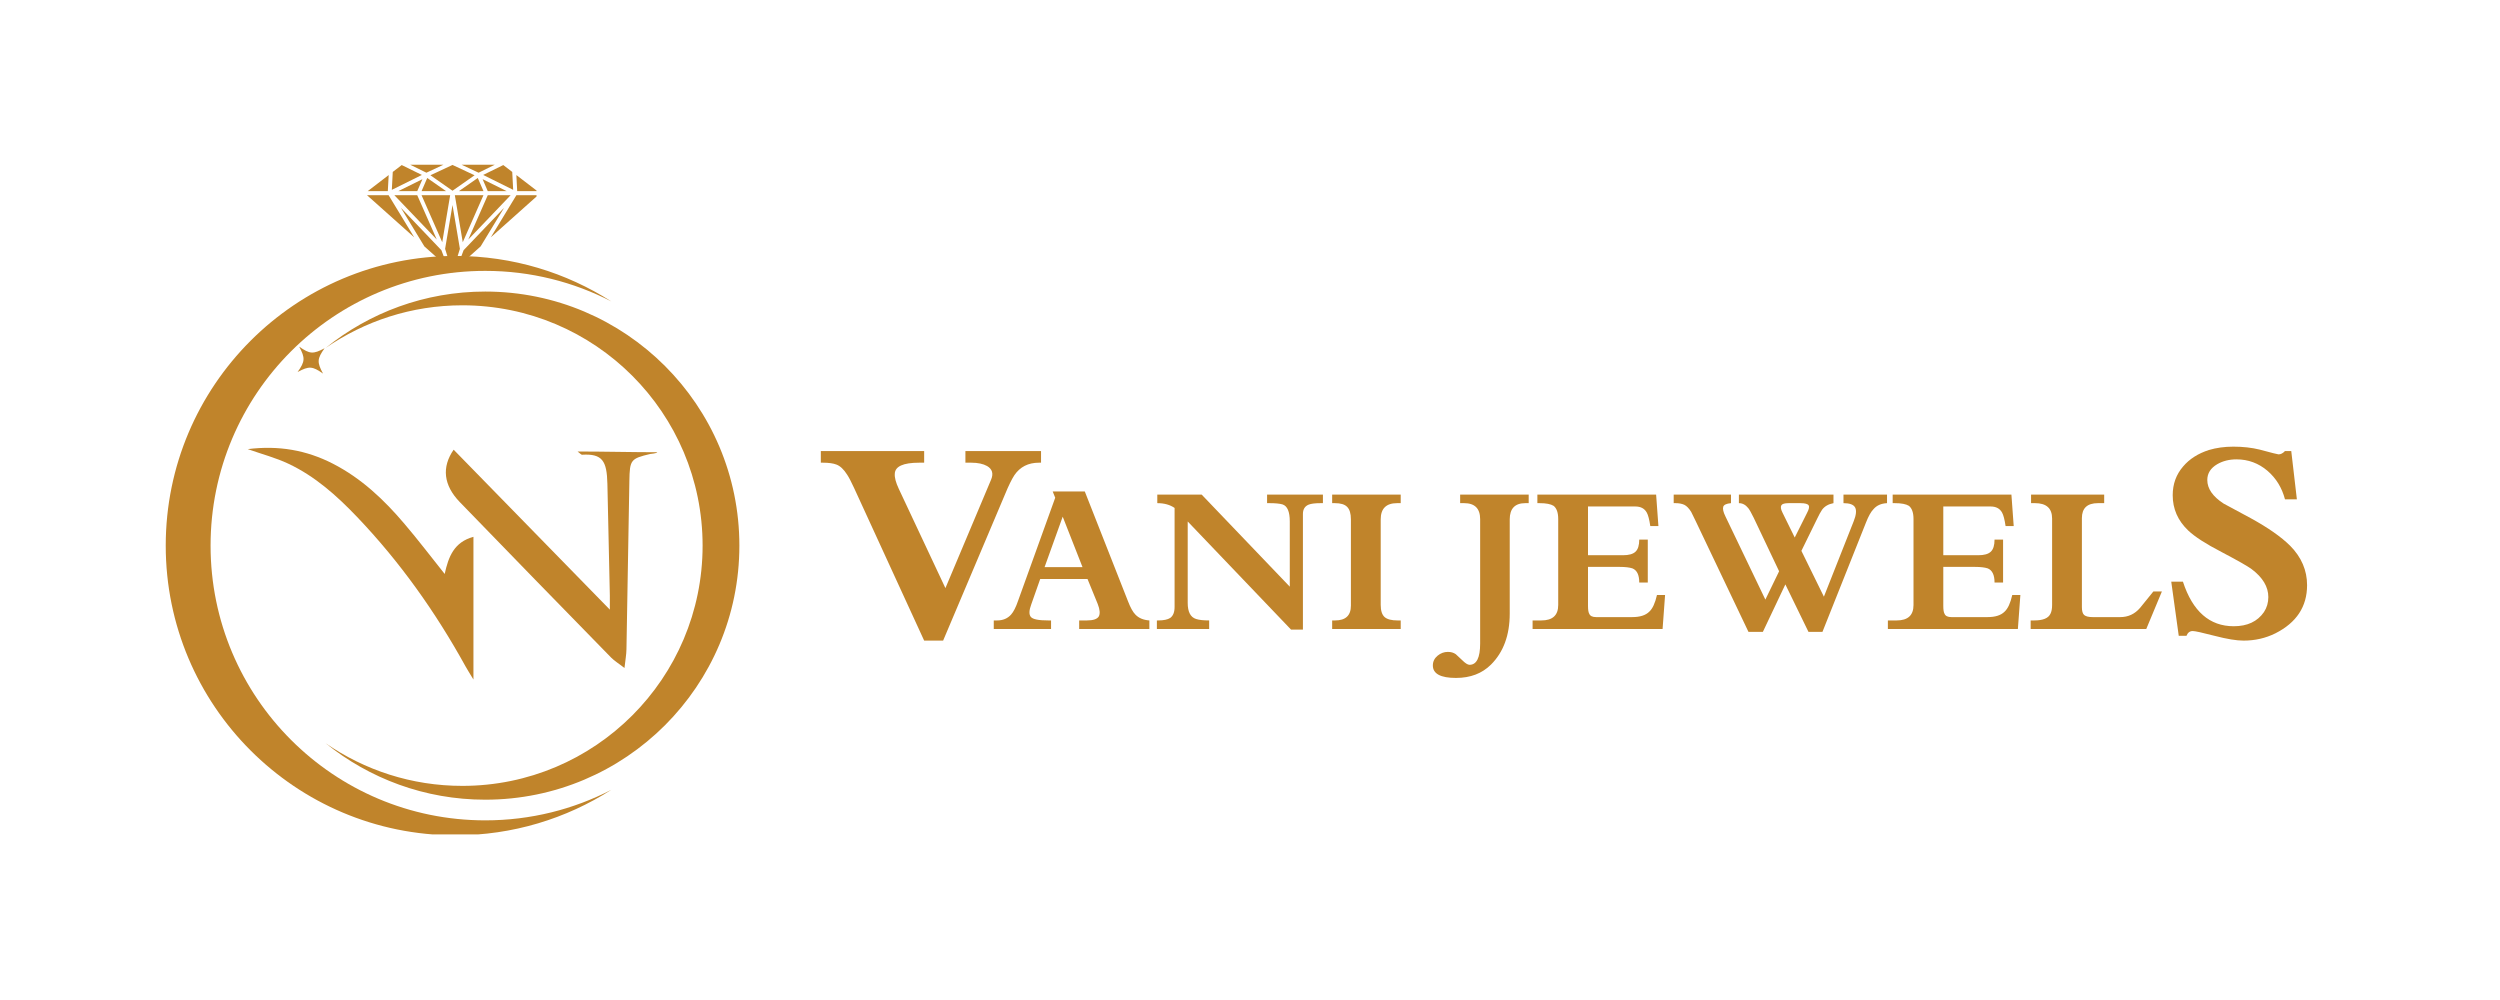 <svg version="1.0" preserveAspectRatio="xMidYMid meet" height="100" viewBox="0 0 187.5 75" zoomAndPan="magnify" width="250" xmlns:xlink="http://www.w3.org/1999/xlink" xmlns="http://www.w3.org/2000/svg"><defs><g></g><clipPath id="cbe4f92a00"><path clip-rule="nonzero" d="M 12.43 19.191 L 46 19.191 L 46 62.578 L 12.43 62.578 Z M 12.43 19.191"></path></clipPath><clipPath id="d4abf5654e"><path clip-rule="nonzero" d="M 24 21 L 55.812 21 L 55.812 60 L 24 60 Z M 24 21"></path></clipPath><clipPath id="ec86850cbf"><path clip-rule="nonzero" d="M 27.527 12.352 L 40.242 12.352 L 40.242 20.578 L 27.527 20.578 Z M 27.527 12.352"></path></clipPath><clipPath id="550ba663ea"><path clip-rule="nonzero" d="M 22 25 L 25 25 L 25 29 L 22 29 Z M 22 25"></path></clipPath><clipPath id="32dcbcaf01"><path clip-rule="nonzero" d="M 21.426 26.891 L 23.672 24.91 L 25.648 27.152 L 23.406 29.133 Z M 21.426 26.891"></path></clipPath><clipPath id="d415a3d9b3"><path clip-rule="nonzero" d="M 21.426 26.891 L 23.672 24.91 L 25.648 27.152 L 23.406 29.133 Z M 21.426 26.891"></path></clipPath><clipPath id="b27d5998f0"><path clip-rule="nonzero" d="M 33 33 L 50 33 L 50 51 L 33 51 Z M 33 33"></path></clipPath><clipPath id="94499f77d7"><path clip-rule="nonzero" d="M 46.836 50.098 C 46.387 49.75 46.078 49.566 45.836 49.32 C 42.047 45.438 38.254 41.559 34.484 37.656 C 33.258 36.387 33.117 35.039 34.023 33.727 C 37.875 37.672 41.715 41.602 45.738 45.723 C 45.738 45.219 45.742 44.938 45.738 44.66 C 45.68 41.871 45.621 39.082 45.555 36.297 C 45.516 34.574 45.191 34.012 43.652 34.105 C 43.594 34.109 43.527 34.02 43.316 33.863 C 45.262 33.863 47.52 33.918 49.297 33.918 C 49.281 34.004 48.793 34.043 48.77 34.047 C 47.301 34.395 47.23 34.488 47.203 36.062 C 47.129 40.277 47.062 44.488 46.984 48.699 C 46.977 49.102 46.902 49.5 46.836 50.098 Z M 46.836 50.098"></path></clipPath><clipPath id="7e5afb5d3d"><path clip-rule="nonzero" d="M 18 33 L 36 33 L 36 51 L 18 51 Z M 18 33"></path></clipPath><clipPath id="6c6ca5db27"><path clip-rule="nonzero" d="M 18.578 33.684 C 20.895 33.395 22.98 33.758 24.961 34.773 C 27.105 35.871 28.816 37.492 30.352 39.309 C 31.367 40.5 32.316 41.75 33.352 43.047 C 33.633 41.75 34.055 40.656 35.508 40.262 C 35.508 43.812 35.508 47.254 35.508 50.965 C 35.23 50.504 35.066 50.25 34.918 49.984 C 32.668 45.906 29.992 42.133 26.773 38.762 C 25.258 37.176 23.629 35.719 21.625 34.777 C 20.691 34.336 19.676 34.07 18.578 33.684 Z M 18.578 33.684"></path></clipPath></defs><g clip-path="url(#cbe4f92a00)"><path fill-rule="evenodd" fill-opacity="1" d="M 34.156 19.195 C 38.461 19.195 42.473 20.449 45.852 22.609 C 43.02 21.145 39.805 20.316 36.395 20.316 C 25.016 20.316 15.793 29.539 15.793 40.922 C 15.793 52.301 25.016 61.527 36.395 61.527 C 39.805 61.527 43.02 60.699 45.852 59.234 C 42.473 61.395 38.461 62.648 34.156 62.648 C 22.156 62.648 12.43 52.918 12.43 40.922 C 12.43 28.922 22.156 19.195 34.156 19.195 Z M 34.156 19.195" fill="#c0842b"></path></g><g clip-path="url(#d4abf5654e)"><path fill-rule="evenodd" fill-opacity="1" d="M 36.395 21.867 C 46.922 21.867 55.453 30.398 55.453 40.922 C 55.453 51.445 46.922 59.977 36.395 59.977 C 31.859 59.977 27.695 58.387 24.422 55.742 C 27.336 57.758 30.863 58.941 34.676 58.941 C 44.625 58.941 52.695 50.871 52.695 40.922 C 52.695 30.969 44.625 22.898 34.676 22.898 C 30.863 22.898 27.336 24.086 24.422 26.098 C 27.695 23.453 31.859 21.867 36.395 21.867 Z M 36.395 21.867" fill="#c0842b"></path></g><g clip-path="url(#ec86850cbf)"><path fill-rule="nonzero" fill-opacity="1" d="M 29.152 13.129 L 27.578 14.336 L 29.086 14.336 Z M 33.258 12.355 L 30.766 12.355 L 31.98 12.953 Z M 30.129 12.379 L 29.457 12.895 L 29.387 14.238 L 31.641 13.121 Z M 33.762 14.641 L 31.617 14.641 L 33.168 18.168 Z M 36.809 17.801 L 40.348 14.641 L 38.73 14.641 Z M 34.77 18.766 L 34.289 20.051 L 36.047 18.48 L 37.809 15.582 Z M 32.758 17.965 L 31.293 14.641 L 29.578 14.641 Z M 30.066 15.582 L 31.828 18.48 L 33.59 20.051 L 33.105 18.766 Z M 27.527 14.641 L 31.066 17.801 L 29.145 14.641 Z M 33.938 15.375 L 33.383 18.664 L 33.938 20.449 L 34.492 18.664 Z M 34.707 18.168 L 36.258 14.641 L 34.113 14.641 Z M 38.488 14.238 L 38.418 12.895 L 37.746 12.379 L 36.238 13.121 Z M 40.301 14.336 L 38.727 13.129 L 38.789 14.336 Z M 34.418 14.336 L 36.262 14.336 L 35.832 13.348 Z M 32.043 13.348 L 31.617 14.336 L 33.457 14.336 Z M 31.293 14.336 L 31.684 13.438 L 29.871 14.336 Z M 33.938 14.305 L 35.594 13.145 L 33.938 12.371 L 32.281 13.145 Z M 38.004 14.336 L 36.195 13.438 L 36.582 14.336 Z M 36.582 14.641 L 35.121 17.965 L 38.297 14.641 Z M 35.895 12.953 L 34.621 12.355 L 37.109 12.355 L 35.895 12.953" fill="#c0842b"></path></g><g clip-path="url(#550ba663ea)"><g clip-path="url(#32dcbcaf01)"><g clip-path="url(#d415a3d9b3)"><path fill-rule="nonzero" fill-opacity="1" d="M 24.344 26.117 C 23.781 26.91 23.766 27.164 24.227 28.02 C 23.434 27.457 23.176 27.441 22.32 27.902 C 22.883 27.109 22.898 26.852 22.438 25.996 C 23.234 26.559 23.488 26.574 24.344 26.117 Z M 24.344 26.117" fill="#c0842b"></path></g></g></g><g clip-path="url(#b27d5998f0)"><g clip-path="url(#94499f77d7)"><path fill-rule="nonzero" fill-opacity="1" d="M 33.117 33.727 L 33.117 50.098 L 49.297 50.098 L 49.297 33.727 Z M 33.117 33.727" fill="#c0842b"></path></g></g><g clip-path="url(#7e5afb5d3d)"><g clip-path="url(#6c6ca5db27)"><path fill-rule="nonzero" fill-opacity="1" d="M 18.578 33.395 L 18.578 50.965 L 35.508 50.965 L 35.508 33.395 Z M 18.578 33.395" fill="#c0842b"></path></g></g><g fill-opacity="1" fill="#c0842b"><g transform="translate(74.391, 48.189)"><g><path d="M 7.172 -4.766 L 3.625 -4.766 L 2.953 -2.859 C 2.785 -2.41 2.773 -2.098 2.922 -1.922 C 3.066 -1.742 3.504 -1.656 4.234 -1.656 L 4.438 -1.656 L 4.438 -1.016 L 0.141 -1.016 L 0.141 -1.656 L 0.391 -1.656 C 0.828 -1.656 1.176 -1.801 1.438 -2.094 C 1.625 -2.301 1.801 -2.648 1.969 -3.141 L 4.75 -10.859 L 4.562 -11.328 L 6.969 -11.328 L 10.203 -3.109 C 10.391 -2.617 10.578 -2.281 10.766 -2.094 C 11.016 -1.832 11.363 -1.688 11.812 -1.656 L 11.812 -1.016 L 6.547 -1.016 L 6.547 -1.656 L 7.125 -1.656 C 7.594 -1.656 7.891 -1.754 8.016 -1.953 C 8.129 -2.16 8.102 -2.473 7.938 -2.891 Z M 6.797 -5.656 L 5.312 -9.438 L 3.953 -5.656 Z M 6.797 -5.656"></path></g></g></g><g fill-opacity="1" fill="#c0842b"><g transform="translate(86.375, 48.189)"><g><path d="M 2.703 -9.078 L 2.703 -2.969 C 2.703 -2.301 2.91 -1.898 3.328 -1.766 C 3.555 -1.691 3.883 -1.656 4.312 -1.656 L 4.312 -1.016 L 0.391 -1.016 L 0.391 -1.656 L 0.484 -1.656 C 0.898 -1.656 1.203 -1.719 1.391 -1.844 C 1.609 -2 1.719 -2.273 1.719 -2.672 L 1.719 -10.094 C 1.375 -10.332 0.941 -10.453 0.422 -10.453 L 0.422 -11.094 L 3.75 -11.094 L 10.359 -4.188 L 10.359 -9.078 C 10.359 -9.816 10.176 -10.242 9.812 -10.359 C 9.594 -10.422 9.266 -10.453 8.828 -10.453 L 8.656 -10.453 L 8.656 -11.094 L 12.844 -11.094 L 12.844 -10.453 L 12.672 -10.453 C 12.254 -10.453 11.957 -10.414 11.781 -10.344 C 11.488 -10.227 11.344 -9.992 11.344 -9.641 L 11.344 -0.969 L 10.453 -0.969 Z M 2.703 -9.078"></path></g></g></g><g fill-opacity="1" fill="#c0842b"><g transform="translate(99.537, 48.189)"><g><path d="M 0.375 -10.453 L 0.375 -11.094 L 5.516 -11.094 L 5.516 -10.453 L 5.25 -10.453 C 4.426 -10.453 4.016 -10.047 4.016 -9.234 L 4.016 -2.828 C 4.016 -2.391 4.113 -2.082 4.312 -1.906 C 4.508 -1.738 4.832 -1.656 5.281 -1.656 L 5.516 -1.656 L 5.516 -1.016 L 0.375 -1.016 L 0.375 -1.656 L 0.594 -1.656 C 1.383 -1.656 1.781 -2.023 1.781 -2.766 L 1.781 -9.234 C 1.781 -9.672 1.688 -9.984 1.5 -10.172 C 1.32 -10.359 1.016 -10.453 0.578 -10.453 Z M 0.375 -10.453"></path></g></g></g><g fill-opacity="1" fill="#c0842b"><g transform="translate(105.449, 48.189)"><g></g></g></g><g fill-opacity="1" fill="#c0842b"><g transform="translate(109.402, 48.189)"><g><path d="M 0.109 -10.453 L 0.109 -11.094 L 5.25 -11.094 L 5.25 -10.453 L 5 -10.453 C 4.219 -10.453 3.828 -10.047 3.828 -9.234 L 3.828 -2.172 C 3.828 -0.555 3.359 0.719 2.422 1.656 C 1.754 2.32 0.879 2.656 -0.203 2.656 C -1.359 2.656 -1.938 2.344 -1.938 1.719 C -1.938 1.426 -1.816 1.18 -1.578 0.984 C -1.348 0.797 -1.094 0.703 -0.812 0.703 C -0.582 0.703 -0.383 0.758 -0.219 0.875 C -0.176 0.906 -0.02 1.051 0.25 1.312 C 0.488 1.551 0.676 1.672 0.812 1.672 C 1.344 1.672 1.609 1.141 1.609 0.078 L 1.609 -9.25 C 1.609 -10.051 1.207 -10.453 0.406 -10.453 Z M 0.109 -10.453"></path></g></g></g><g fill-opacity="1" fill="#c0842b"><g transform="translate(114.975, 48.189)"><g><path d="M 8.797 -8.734 C 8.723 -9.234 8.633 -9.57 8.531 -9.75 C 8.363 -10.051 8.078 -10.203 7.672 -10.203 L 4.125 -10.203 L 4.125 -6.547 L 6.75 -6.547 C 7.188 -6.547 7.5 -6.633 7.688 -6.812 C 7.875 -6.988 7.969 -7.289 7.969 -7.719 L 8.609 -7.719 L 8.609 -4.5 L 7.969 -4.5 C 7.969 -5.07 7.797 -5.426 7.453 -5.562 C 7.234 -5.633 6.914 -5.672 6.5 -5.672 L 4.125 -5.672 L 4.125 -2.75 C 4.125 -2.457 4.156 -2.258 4.219 -2.156 C 4.289 -1.988 4.461 -1.906 4.734 -1.906 L 7.438 -1.906 C 8.02 -1.906 8.445 -2.039 8.719 -2.312 C 8.969 -2.539 9.16 -2.957 9.297 -3.562 L 9.906 -3.562 L 9.719 -1.016 L -0.031 -1.016 L -0.031 -1.656 L 0.625 -1.656 C 1.469 -1.656 1.891 -2.039 1.891 -2.812 L 1.891 -9.266 C 1.891 -9.742 1.773 -10.07 1.547 -10.25 C 1.336 -10.383 0.984 -10.453 0.484 -10.453 L 0.328 -10.453 L 0.328 -11.094 L 9.234 -11.094 L 9.406 -8.734 Z M 8.797 -8.734"></path></g></g></g><g fill-opacity="1" fill="#c0842b"><g transform="translate(125.433, 48.189)"><g><path d="M 5.703 -0.797 L 1.75 -9.094 C 1.551 -9.5 1.438 -9.734 1.406 -9.797 C 1.238 -10.066 1.066 -10.242 0.891 -10.328 C 0.711 -10.41 0.492 -10.453 0.234 -10.453 L 0.094 -10.453 L 0.094 -11.094 L 4.391 -11.094 L 4.391 -10.453 C 4.055 -10.422 3.863 -10.332 3.812 -10.188 C 3.758 -10.031 3.812 -9.789 3.969 -9.469 L 6.969 -3.219 L 8 -5.344 L 6.094 -9.359 C 5.914 -9.723 5.781 -9.961 5.688 -10.078 C 5.488 -10.328 5.254 -10.453 4.984 -10.453 L 4.984 -11.094 L 12.078 -11.094 L 12.078 -10.453 C 11.691 -10.379 11.406 -10.211 11.219 -9.953 C 11.113 -9.797 10.988 -9.566 10.844 -9.266 L 9.672 -6.875 L 11.359 -3.438 L 13.594 -9.094 C 13.781 -9.562 13.816 -9.906 13.703 -10.125 C 13.586 -10.344 13.297 -10.453 12.828 -10.453 L 12.828 -11.094 L 16.094 -11.094 L 16.094 -10.453 C 15.656 -10.43 15.316 -10.281 15.078 -10 C 14.891 -9.812 14.703 -9.477 14.516 -9 L 11.25 -0.797 L 10.203 -0.797 L 8.469 -4.359 L 6.781 -0.797 Z M 9.172 -7.875 L 10.094 -9.719 C 10.238 -9.988 10.281 -10.176 10.219 -10.281 C 10.156 -10.395 9.945 -10.453 9.594 -10.453 L 8.719 -10.453 C 8.414 -10.453 8.234 -10.398 8.172 -10.297 C 8.098 -10.18 8.125 -10 8.25 -9.75 Z M 9.172 -7.875"></path></g></g></g><g fill-opacity="1" fill="#c0842b"><g transform="translate(141.622, 48.189)"><g><path d="M 8.797 -8.734 C 8.723 -9.234 8.633 -9.57 8.531 -9.75 C 8.363 -10.051 8.078 -10.203 7.672 -10.203 L 4.125 -10.203 L 4.125 -6.547 L 6.75 -6.547 C 7.188 -6.547 7.5 -6.633 7.688 -6.812 C 7.875 -6.988 7.969 -7.289 7.969 -7.719 L 8.609 -7.719 L 8.609 -4.5 L 7.969 -4.5 C 7.969 -5.07 7.797 -5.426 7.453 -5.562 C 7.234 -5.633 6.914 -5.672 6.5 -5.672 L 4.125 -5.672 L 4.125 -2.75 C 4.125 -2.457 4.156 -2.258 4.219 -2.156 C 4.289 -1.988 4.461 -1.906 4.734 -1.906 L 7.438 -1.906 C 8.02 -1.906 8.445 -2.039 8.719 -2.312 C 8.969 -2.539 9.16 -2.957 9.297 -3.562 L 9.906 -3.562 L 9.719 -1.016 L -0.031 -1.016 L -0.031 -1.656 L 0.625 -1.656 C 1.469 -1.656 1.891 -2.039 1.891 -2.812 L 1.891 -9.266 C 1.891 -9.742 1.773 -10.07 1.547 -10.25 C 1.336 -10.383 0.984 -10.453 0.484 -10.453 L 0.328 -10.453 L 0.328 -11.094 L 9.234 -11.094 L 9.406 -8.734 Z M 8.797 -8.734"></path></g></g></g><g fill-opacity="1" fill="#c0842b"><g transform="translate(152.08, 48.189)"><g><path d="M 10.062 -3.828 L 8.891 -1.016 L 0.219 -1.016 L 0.219 -1.656 L 0.484 -1.656 C 1.141 -1.656 1.547 -1.82 1.703 -2.156 C 1.785 -2.312 1.828 -2.531 1.828 -2.812 L 1.828 -9.297 C 1.828 -10.066 1.398 -10.453 0.547 -10.453 L 0.25 -10.453 L 0.25 -11.094 L 5.734 -11.094 L 5.734 -10.453 L 5.266 -10.453 C 4.461 -10.453 4.062 -10.078 4.062 -9.328 L 4.062 -2.656 C 4.062 -2.363 4.117 -2.164 4.234 -2.062 C 4.359 -1.957 4.57 -1.906 4.875 -1.906 L 6.938 -1.906 C 7.531 -1.906 8.023 -2.133 8.422 -2.594 C 8.598 -2.801 8.93 -3.211 9.422 -3.828 Z M 10.062 -3.828"></path></g></g></g><g fill-opacity="1" fill="#c0842b"><g transform="translate(61.453, 49.14)"><g><path d="M 7.859 -1.094 L 2.594 -12.562 C 2.383 -13.02 2.211 -13.348 2.078 -13.547 C 1.828 -13.941 1.562 -14.191 1.281 -14.297 C 1.039 -14.391 0.703 -14.438 0.266 -14.438 L 0.109 -14.438 L 0.109 -15.312 L 7.859 -15.312 L 7.859 -14.438 L 7.484 -14.438 C 6.285 -14.438 5.676 -14.16 5.656 -13.609 C 5.633 -13.328 5.734 -12.953 5.953 -12.484 L 9.453 -5.031 L 12.875 -13.156 C 13.07 -13.613 12.973 -13.957 12.578 -14.188 C 12.285 -14.352 11.891 -14.438 11.391 -14.438 L 10.953 -14.438 L 10.953 -15.312 L 16.625 -15.312 L 16.625 -14.438 L 16.469 -14.438 C 15.664 -14.438 15.051 -14.125 14.625 -13.5 C 14.426 -13.195 14.191 -12.719 13.922 -12.062 L 9.281 -1.094 Z M 7.859 -1.094"></path></g></g></g><g fill-opacity="1" fill="#c0842b"><g transform="translate(161.547, 49.14)"><g><path d="M 1.859 -1.453 L 1.297 -5.516 L 2.172 -5.516 C 2.898 -3.285 4.172 -2.172 5.984 -2.172 C 7.004 -2.172 7.758 -2.523 8.25 -3.234 C 8.469 -3.566 8.578 -3.941 8.578 -4.359 C 8.578 -5.129 8.16 -5.828 7.328 -6.453 C 7.035 -6.672 6.285 -7.098 5.078 -7.734 C 3.891 -8.348 3.051 -8.891 2.562 -9.359 C 1.789 -10.098 1.406 -10.977 1.406 -12 C 1.406 -12.832 1.664 -13.551 2.188 -14.156 C 2.664 -14.719 3.312 -15.129 4.125 -15.391 C 4.676 -15.555 5.285 -15.641 5.953 -15.641 C 6.68 -15.641 7.336 -15.566 7.922 -15.422 C 8.816 -15.18 9.289 -15.062 9.344 -15.062 C 9.508 -15.062 9.672 -15.145 9.828 -15.312 L 10.297 -15.312 L 10.719 -11.688 L 9.828 -11.688 C 9.598 -12.562 9.16 -13.273 8.516 -13.828 C 7.848 -14.398 7.07 -14.688 6.188 -14.688 C 5.645 -14.688 5.164 -14.566 4.75 -14.328 C 4.25 -14.035 4 -13.641 4 -13.141 C 4 -12.492 4.406 -11.906 5.219 -11.375 C 5.895 -11.008 6.57 -10.645 7.25 -10.281 C 8.562 -9.562 9.551 -8.867 10.219 -8.203 C 11.062 -7.348 11.484 -6.363 11.484 -5.25 C 11.484 -3.645 10.691 -2.441 9.109 -1.641 C 8.367 -1.273 7.57 -1.094 6.719 -1.094 C 6.195 -1.094 5.473 -1.211 4.547 -1.453 C 3.629 -1.691 3.082 -1.812 2.906 -1.812 C 2.688 -1.812 2.531 -1.691 2.438 -1.453 Z M 1.859 -1.453"></path></g></g></g></svg>